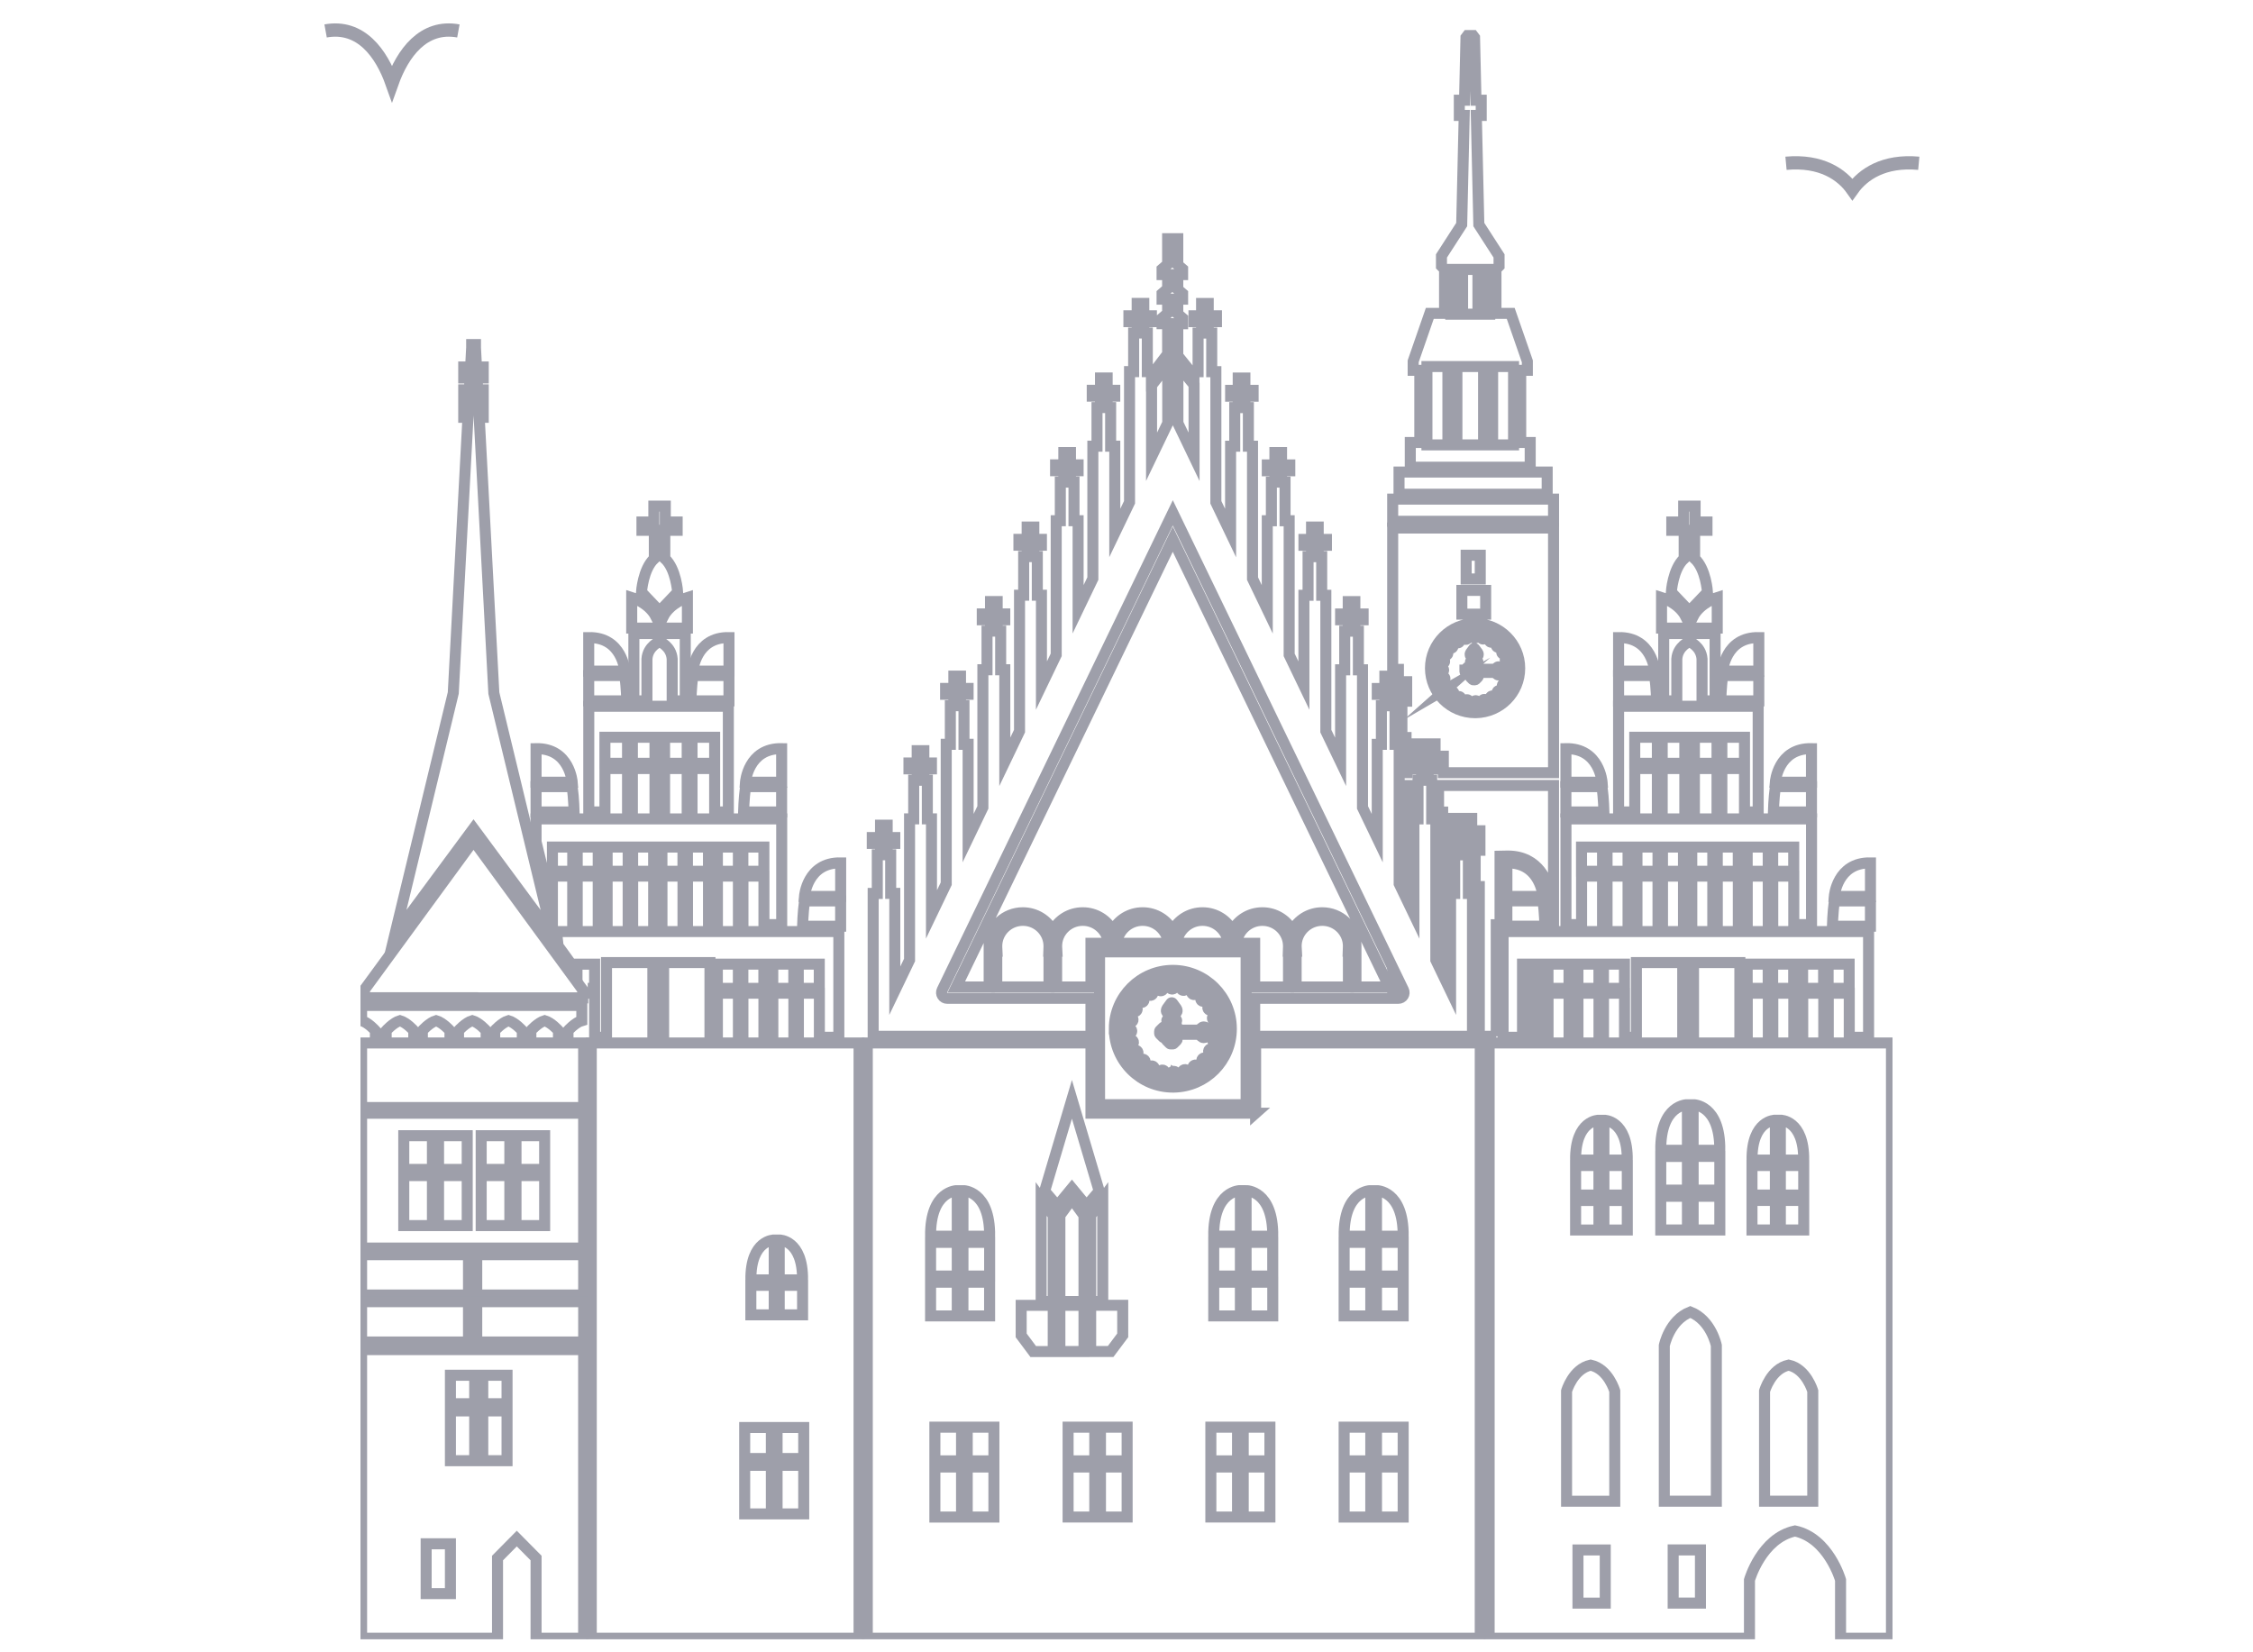 <svg width="75" height="55" viewBox="0 0 75 55" fill="none" xmlns="http://www.w3.org/2000/svg">
<mask id="mask0_720_6082" style="mask-type:alpha" maskUnits="userSpaceOnUse" x="0" y="0" width="75" height="55">
<rect width="75" height="55" fill="#D9D9D9"/>
</mask>
<g mask="url(#mask0_720_6082)">
<g clip-path="url(#clip0_720_6082)">
<path d="M41.767 32.853H42.893V31.663H42.888L42.893 31.512C42.893 31.505 42.893 31.498 42.893 31.492C42.893 31.02 42.503 30.636 42.023 30.636C41.576 30.636 41.206 30.971 41.159 31.4H41.767V32.853V32.853Z" stroke="#9E9FAA" stroke-width="0.367" stroke-miterlimit="10"/>
<path d="M36.317 31.399H36.908C36.861 30.97 36.491 30.635 36.044 30.635C35.564 30.635 35.174 31.02 35.174 31.492C35.174 31.498 35.174 31.505 35.174 31.512L35.182 31.663H35.174V32.853H36.317V31.399Z" stroke="#9E9FAA" stroke-width="0.367" stroke-miterlimit="10"/>
<path d="M34.92 31.492C34.92 31.02 34.531 30.635 34.051 30.635C33.571 30.635 33.181 31.02 33.181 31.492C33.181 31.498 33.181 31.505 33.181 31.511L33.188 31.663H33.181V32.852H34.92V31.663H34.915L34.92 31.511C34.92 31.504 34.92 31.498 34.92 31.492Z" stroke="#9E9FAA" stroke-width="0.367" stroke-miterlimit="10"/>
<path d="M36.044 30.383C36.477 30.383 36.853 30.626 37.04 30.982C37.227 30.626 37.603 30.383 38.037 30.383C38.47 30.383 38.846 30.626 39.033 30.982C39.221 30.626 39.597 30.383 40.03 30.383C40.463 30.383 40.839 30.626 41.026 30.982C41.214 30.626 41.59 30.383 42.023 30.383C42.456 30.383 42.832 30.626 43.019 30.982C43.207 30.626 43.583 30.383 44.016 30.383C44.608 30.383 45.093 30.836 45.136 31.41V31.423C45.137 31.446 45.138 31.468 45.138 31.492C45.138 31.498 45.138 31.504 45.138 31.511V31.537V32.853H46.246L39.04 17.946L31.834 32.853H32.928V31.411C32.971 30.837 33.457 30.383 34.049 30.383C34.482 30.383 34.858 30.627 35.046 30.983C35.233 30.627 35.609 30.383 36.042 30.383L36.044 30.383Z" stroke="#9E9FAA" stroke-width="0.367" stroke-miterlimit="10"/>
<path d="M44.887 31.492C44.887 31.02 44.497 30.635 44.017 30.635C43.537 30.635 43.147 31.02 43.147 31.492C43.147 31.498 43.147 31.505 43.148 31.512L43.156 31.663H43.147V32.853H44.887V31.663H44.881L44.886 31.512C44.886 31.506 44.886 31.499 44.886 31.492H44.887Z" stroke="#9E9FAA" stroke-width="0.367" stroke-miterlimit="10"/>
<path d="M38.037 30.635C37.589 30.635 37.219 30.97 37.172 31.399H38.901C38.853 30.97 38.484 30.635 38.036 30.635H38.037Z" stroke="#9E9FAA" stroke-width="0.367" stroke-miterlimit="10"/>
<path d="M40.03 30.635C39.583 30.635 39.213 30.97 39.166 31.399H40.895C40.847 30.97 40.477 30.635 40.03 30.635H40.03Z" stroke="#9E9FAA" stroke-width="0.367" stroke-miterlimit="10"/>
<path d="M39.157 35.747V35.976C39.248 35.97 39.337 35.957 39.424 35.938L39.363 35.713C39.351 35.667 39.378 35.619 39.424 35.607C39.47 35.594 39.517 35.621 39.53 35.667L39.59 35.891C39.676 35.862 39.76 35.827 39.84 35.786L39.721 35.581C39.697 35.54 39.711 35.486 39.752 35.463C39.793 35.439 39.847 35.454 39.87 35.495L39.989 35.699C40.065 35.649 40.137 35.594 40.205 35.534L40.032 35.362C39.998 35.328 39.998 35.273 40.032 35.24C40.066 35.206 40.12 35.206 40.154 35.24L40.328 35.413C40.389 35.346 40.445 35.273 40.496 35.197L40.276 35.07C40.235 35.046 40.22 34.993 40.244 34.952C40.268 34.911 40.321 34.897 40.362 34.921L40.584 35.049C40.627 34.968 40.663 34.882 40.693 34.794L40.436 34.725C40.39 34.713 40.363 34.666 40.375 34.62C40.388 34.574 40.434 34.547 40.48 34.559L40.739 34.628C40.76 34.538 40.774 34.446 40.78 34.351H40.501C40.453 34.351 40.415 34.312 40.415 34.265C40.415 34.217 40.453 34.179 40.501 34.179H40.783C40.779 34.082 40.768 33.988 40.75 33.897L40.467 33.973C40.421 33.985 40.374 33.958 40.362 33.912C40.349 33.866 40.377 33.819 40.423 33.806L40.707 33.731C40.679 33.639 40.642 33.55 40.6 33.465L40.336 33.617C40.295 33.641 40.242 33.626 40.218 33.585C40.194 33.545 40.209 33.491 40.25 33.468L40.515 33.315C40.463 33.234 40.404 33.156 40.34 33.084L40.117 33.307C40.083 33.34 40.028 33.34 39.995 33.307C39.961 33.273 39.961 33.218 39.995 33.185L40.218 32.962C40.147 32.896 40.069 32.836 39.986 32.783L39.824 33.064C39.8 33.105 39.747 33.119 39.706 33.095C39.665 33.071 39.651 33.018 39.675 32.977L39.837 32.697C39.75 32.653 39.66 32.615 39.565 32.585L39.48 32.904C39.467 32.95 39.419 32.977 39.374 32.964C39.328 32.952 39.301 32.905 39.313 32.859L39.399 32.541C39.304 32.521 39.206 32.51 39.105 32.506V32.838C39.105 32.886 39.066 32.924 39.019 32.924C38.971 32.924 38.932 32.886 38.932 32.838V32.508C38.832 32.515 38.735 32.529 38.64 32.552L38.725 32.872C38.738 32.918 38.711 32.966 38.664 32.978C38.618 32.991 38.571 32.963 38.558 32.918L38.474 32.601C38.38 32.634 38.29 32.673 38.204 32.721L38.368 33.004C38.392 33.045 38.378 33.098 38.337 33.121C38.295 33.145 38.242 33.131 38.219 33.09L38.058 32.812C37.977 32.867 37.901 32.929 37.831 32.998L38.057 33.224C38.091 33.257 38.091 33.312 38.057 33.345C38.023 33.379 37.969 33.379 37.935 33.345L37.713 33.124C37.651 33.198 37.594 33.278 37.545 33.361L37.813 33.515C37.855 33.539 37.869 33.592 37.845 33.633C37.821 33.674 37.768 33.688 37.727 33.664L37.465 33.513C37.424 33.599 37.391 33.69 37.365 33.783L37.653 33.861C37.699 33.873 37.727 33.92 37.715 33.966C37.702 34.012 37.655 34.039 37.609 34.027L37.328 33.952C37.312 34.044 37.304 34.139 37.303 34.235H37.588C37.636 34.235 37.675 34.274 37.675 34.321C37.675 34.368 37.636 34.407 37.588 34.407H37.31C37.319 34.501 37.335 34.594 37.359 34.684L37.623 34.614C37.669 34.601 37.716 34.628 37.729 34.674C37.741 34.72 37.713 34.768 37.668 34.78L37.412 34.849C37.444 34.936 37.484 35.019 37.53 35.1L37.754 34.971C37.795 34.946 37.849 34.961 37.872 35.002C37.896 35.043 37.882 35.096 37.841 35.119L37.623 35.245C37.675 35.32 37.734 35.39 37.798 35.456L37.974 35.281C38.007 35.247 38.062 35.247 38.096 35.281C38.13 35.314 38.13 35.369 38.096 35.403L37.925 35.573C37.994 35.632 38.068 35.685 38.146 35.732L38.266 35.524C38.29 35.483 38.343 35.468 38.383 35.492C38.425 35.516 38.439 35.569 38.415 35.61L38.297 35.813C38.378 35.852 38.462 35.884 38.55 35.91L38.611 35.683C38.623 35.637 38.671 35.61 38.717 35.622C38.763 35.635 38.79 35.682 38.778 35.728L38.718 35.951C38.805 35.967 38.895 35.977 38.986 35.98V35.748C38.986 35.7 39.025 35.662 39.073 35.662C39.12 35.662 39.159 35.7 39.159 35.748L39.157 35.747ZM39.038 34.749H38.967C38.958 34.749 38.95 34.746 38.944 34.74L38.835 34.631C38.823 34.62 38.822 34.601 38.832 34.589L38.903 34.498C38.888 34.485 38.875 34.471 38.866 34.455L38.764 34.533C38.758 34.538 38.751 34.54 38.744 34.54C38.736 34.54 38.727 34.537 38.721 34.531L38.612 34.422C38.607 34.416 38.603 34.408 38.603 34.399V34.328C38.603 34.315 38.611 34.3 38.623 34.294L38.722 34.196C38.728 34.189 38.737 34.186 38.745 34.186C38.752 34.186 38.759 34.188 38.765 34.193L38.876 34.279C38.891 34.258 38.912 34.241 38.934 34.23V34.171H38.872C38.859 34.171 38.847 34.163 38.843 34.152C38.838 34.14 38.841 34.126 38.849 34.117L38.935 34.028V34.001H38.873C38.86 34.001 38.848 33.993 38.844 33.981C38.839 33.969 38.842 33.955 38.85 33.946L38.936 33.858V33.777C38.905 33.762 38.851 33.729 38.833 33.676C38.825 33.652 38.822 33.614 38.85 33.569L38.98 33.391C38.986 33.383 38.995 33.378 39.006 33.378C39.017 33.378 39.026 33.383 39.032 33.391L39.16 33.567C39.191 33.614 39.187 33.652 39.179 33.676C39.161 33.729 39.107 33.763 39.076 33.777V33.858L39.161 33.946C39.17 33.955 39.173 33.969 39.168 33.981C39.163 33.993 39.151 34.001 39.139 34.001H39.076V34.028L39.161 34.117C39.17 34.126 39.173 34.139 39.168 34.152C39.163 34.163 39.151 34.171 39.139 34.171H39.076V34.23C39.104 34.243 39.127 34.264 39.143 34.29H39.937C39.955 34.254 40 34.183 40.074 34.183C40.098 34.183 40.122 34.191 40.146 34.206L40.324 34.335C40.332 34.341 40.337 34.351 40.337 34.361C40.337 34.371 40.332 34.381 40.324 34.387L40.148 34.515C40.123 34.531 40.099 34.539 40.074 34.539C40 34.539 39.956 34.468 39.938 34.431H39.846C39.841 34.431 39.836 34.43 39.831 34.428H39.158C39.147 34.456 39.13 34.481 39.106 34.499L39.177 34.589C39.187 34.602 39.185 34.62 39.174 34.631L39.065 34.74C39.059 34.746 39.051 34.749 39.042 34.749H39.038Z" stroke="#9E9FAA" stroke-width="0.367" stroke-miterlimit="10"/>
<path d="M41.482 36.772V31.684H36.603V36.772H41.482ZM37.095 34.244C37.095 33.172 37.969 32.301 39.043 32.301C40.117 32.301 40.99 33.172 40.99 34.244C40.99 35.315 40.134 36.168 39.076 36.186C39.074 36.186 39.073 36.186 39.071 36.186C39.07 36.186 39.069 36.186 39.068 36.186C39.06 36.186 39.051 36.186 39.043 36.186C37.969 36.186 37.096 35.315 37.096 34.244H37.095Z" stroke="#9E9FAA" stroke-width="0.367" stroke-miterlimit="10"/>
<path d="M41.799 37.055H36.317V34.717H28.871V54.531H49.276V34.717H41.798V37.056L41.799 37.055ZM37.374 43.45V44.45L36.972 44.987H36.307V43.449H37.374V43.45ZM36.709 43.323H36.308V40.458L36.709 39.91V43.323ZM32.056 39.632C32.056 39.632 32.959 39.615 32.944 41.149H32.056V39.632ZM32.056 41.354H32.944V42.475H32.056V41.354ZM31.866 39.632V41.149H30.978C30.962 39.616 31.866 39.632 31.866 39.632ZM30.978 41.354H31.866V42.475H30.978V41.354ZM30.978 42.681H31.866V43.803H30.978V42.681ZM32.009 50.498H31.121V48.833H32.009V50.498ZM32.009 48.628H31.121V47.506H32.009V48.628ZM32.055 42.681H32.943V43.803H32.055V42.681ZM33.086 50.498H32.198V48.833H33.086V50.498ZM33.086 48.628H32.198V47.506H33.086V48.628ZM35.06 44.989H34.395L33.994 44.452V43.451H35.061V44.989L35.06 44.989ZM35.06 43.324H34.659V39.911L35.06 40.459V43.324ZM34.775 39.648L35.683 36.593L36.591 39.648L36.169 40.142L35.683 39.553L35.197 40.142L34.775 39.648ZM36.085 40.458V43.323H35.282V40.458L35.684 39.91L36.085 40.458H36.085ZM35.282 43.45H36.085V44.988H35.282V43.45ZM36.444 50.497H35.556V48.832H36.444V50.497ZM36.444 48.627H35.556V47.506H36.444V48.627ZM37.521 50.497H36.633V48.832H37.521V50.497ZM37.521 48.627H36.633V47.506H37.521V48.627ZM41.196 50.497H40.308V48.832H41.196V50.497ZM41.196 48.627H40.308V47.506H41.196V48.627ZM41.291 43.803H40.404V42.681H41.291V43.803ZM41.291 42.475H40.404V41.354H41.291V42.475ZM41.291 41.148H40.404C40.388 39.615 41.291 39.631 41.291 39.631V41.148ZM42.274 50.497H41.386V48.832H42.274V50.497ZM42.274 48.627H41.386V47.506H42.274V48.627ZM42.369 43.803H41.481V42.681H42.369V43.803ZM45.822 39.632C45.822 39.632 46.725 39.615 46.71 41.149H45.822V39.632ZM45.822 41.354H46.71V42.475H45.822V41.354ZM45.822 42.681H46.71V43.803H45.822V42.681ZM45.822 47.506H46.71V48.627H45.822V47.506ZM45.822 48.833H46.71V50.498H45.822V48.833ZM45.632 39.632V41.149H44.745C44.728 39.616 45.632 39.632 45.632 39.632ZM44.745 41.354H45.632V42.475H44.745V41.354ZM44.745 42.681H45.632V43.803H44.745V42.681ZM44.745 47.506H45.632V48.627H44.745V47.506ZM44.745 48.833H45.632V50.498H44.745V48.833ZM42.368 42.476H41.481V41.355H42.368V42.476ZM42.368 41.149H41.481V39.632C41.481 39.632 42.383 39.615 42.368 41.149Z" stroke="#9E9FAA" stroke-width="0.367" stroke-miterlimit="10"/>
<path d="M20.137 25.582H20.89V27.027H21.051V25.582H21.804V27.027H22.123V25.582H22.876V27.027H23.037V25.582H23.79V27.027H24.246V23.509H19.6V27.027H20.138V25.582H20.137ZM23.037 24.541H23.79V25.408H23.037V24.541ZM22.123 24.541H22.876V25.408H22.123V24.541ZM21.051 24.541H21.804V25.408H21.051V24.541ZM20.137 24.541H20.89V25.408H20.137V24.541Z" stroke="#9E9FAA" stroke-width="0.367" stroke-miterlimit="10"/>
<path d="M17.845 24.92V26.037H19.049C19.049 26.037 18.965 24.899 17.845 24.92Z" stroke="#9E9FAA" stroke-width="0.367" stroke-miterlimit="10"/>
<path d="M19.049 26.185H17.845V27.028H19.112C19.112 27.028 19.1 26.585 19.049 26.185H19.049Z" stroke="#9E9FAA" stroke-width="0.367" stroke-miterlimit="10"/>
<path d="M19.598 21.223V22.34H20.802C20.802 22.34 20.718 21.202 19.598 21.223Z" stroke="#9E9FAA" stroke-width="0.367" stroke-miterlimit="10"/>
<path d="M20.802 22.487H19.598V23.33H20.866C20.866 23.33 20.853 22.888 20.802 22.487H20.802Z" stroke="#9E9FAA" stroke-width="0.367" stroke-miterlimit="10"/>
<path d="M27.985 28.723C26.865 28.702 26.78 29.84 26.78 29.84H27.985V28.723Z" stroke="#9E9FAA" stroke-width="0.367" stroke-miterlimit="10"/>
<path d="M27.984 29.988H26.78C26.729 30.388 26.716 30.831 26.716 30.831H27.984V29.988H27.984Z" stroke="#9E9FAA" stroke-width="0.367" stroke-miterlimit="10"/>
<path d="M26.02 24.92C24.901 24.899 24.816 26.037 24.816 26.037H26.02V24.92Z" stroke="#9E9FAA" stroke-width="0.367" stroke-miterlimit="10"/>
<path d="M26.02 26.185H24.816C24.765 26.585 24.752 27.028 24.752 27.028H26.019V26.185H26.02Z" stroke="#9E9FAA" stroke-width="0.367" stroke-miterlimit="10"/>
<path d="M24.267 21.223C23.148 21.202 23.063 22.34 23.063 22.34H24.267V21.223Z" stroke="#9E9FAA" stroke-width="0.367" stroke-miterlimit="10"/>
<path d="M24.267 22.487H23.063C23.011 22.888 22.999 23.33 22.999 23.33H24.266V22.487H24.267Z" stroke="#9E9FAA" stroke-width="0.367" stroke-miterlimit="10"/>
<path d="M22.812 23.33V21.089H21.101V23.33H21.536V21.934C21.568 21.507 21.956 21.358 21.956 21.358C21.956 21.358 22.344 21.508 22.376 21.934V23.33H22.812Z" stroke="#9E9FAA" stroke-width="0.367" stroke-miterlimit="10"/>
<path d="M22.883 20.907V19.888C22.883 19.888 22.313 20.061 22.076 20.528V20.22L22.558 19.714C22.558 19.714 22.511 18.94 22.131 18.593V17.652H22.542V17.376H22.147V16.847H21.766V17.376H21.37V17.652H21.782V18.593C21.402 18.94 21.354 19.714 21.354 19.714L21.837 20.22V20.528C21.599 20.061 21.029 19.888 21.029 19.888V20.907H22.883H22.883Z" stroke="#9E9FAA" stroke-width="0.367" stroke-miterlimit="10"/>
<path d="M49.572 34.717V54.532H58.238V52.592C58.238 52.592 58.636 51.2 59.754 50.961C60.871 51.2 61.27 52.592 61.27 52.592V54.532H62.965V34.717H49.573H49.572ZM56.362 36.772C56.362 36.772 57.265 36.755 57.25 38.289H56.362V36.772ZM56.172 36.772V38.289H55.285C55.269 36.756 56.172 36.772 56.172 36.772ZM55.285 38.494H56.172V39.615H55.285V38.494ZM53.393 37.288C53.393 37.288 54.184 37.274 54.17 38.616H53.393V37.288ZM53.227 37.288V38.616H52.45C52.436 37.274 53.227 37.288 53.227 37.288ZM52.45 38.797H53.227V39.78H52.45V38.797ZM52.45 39.96H53.227V40.943H52.45V39.96ZM53.437 53.363H52.529V51.593H53.437V53.363ZM53.754 49.971H52.149V46.305C52.149 46.305 52.36 45.568 52.951 45.441C53.543 45.567 53.754 46.305 53.754 46.305V49.971ZM54.171 40.943H53.393V39.96H54.171V40.943ZM54.171 39.78H53.393V38.797H54.171V39.78ZM55.285 39.821H56.173V40.942H55.285V39.821ZM56.606 53.362H55.698V51.592H56.606V53.362ZM57.134 49.97H55.403V44.787C55.403 44.787 55.572 43.944 56.269 43.671C56.966 43.944 57.135 44.787 57.135 44.787V49.97H57.134ZM57.251 40.942H56.363V39.821H57.251V40.942ZM57.251 39.615H56.363V38.493H57.251V39.615ZM59.266 37.287C59.266 37.287 60.057 37.273 60.043 38.616H59.266V37.287ZM59.266 38.796H60.044V39.779H59.266V38.796ZM59.266 39.959H60.044V40.942H59.266V39.959ZM59.1 37.287V38.616H58.323C58.309 37.273 59.1 37.287 59.1 37.287ZM58.322 38.796H59.1V39.779H58.322V38.796ZM58.322 39.959H59.1V40.942H58.322V39.959ZM60.345 49.97H58.74V46.304C58.74 46.304 58.951 45.567 59.542 45.44C60.133 45.567 60.345 46.304 60.345 46.304V49.97Z" stroke="#9E9FAA" stroke-width="0.367" stroke-miterlimit="10"/>
<path d="M19.683 54.532H28.597V34.717H19.683V54.532ZM25.939 41.275C25.939 41.275 26.73 41.261 26.716 42.604H25.939V41.275ZM25.939 42.784H26.717V43.767H25.939V42.784ZM25.868 47.517H26.755V48.55H25.868V47.517ZM25.868 48.776H26.755V50.393H25.868V48.776ZM25.773 41.275V42.604H24.996C24.982 41.261 25.773 41.275 25.773 41.275ZM24.995 42.784H25.773V43.767H24.995V42.784ZM24.79 47.517H25.678V48.55H24.79V47.517ZM24.79 48.776H25.678V50.393H24.79V48.776Z" stroke="#9E9FAA" stroke-width="0.367" stroke-miterlimit="10"/>
<path d="M19.429 34.717H12.037V36.866H19.429V34.717Z" stroke="#9E9FAA" stroke-width="0.367" stroke-miterlimit="10"/>
<path d="M12.037 41.544H19.429V37.056H12.037V41.544ZM17.177 37.804H18.131V38.926H17.177V37.804ZM17.177 39.132H18.131V40.796H17.177V39.132ZM16.018 37.804H16.972V38.926H16.018V37.804ZM16.018 39.132H16.972V40.796H16.018V39.132ZM14.599 37.804H15.553V38.926H14.599V37.804ZM14.599 39.132H15.553V40.796H14.599V39.132ZM13.441 37.804H14.395V38.926H13.441V37.804ZM13.441 39.132H14.395V40.796H13.441V39.132Z" stroke="#9E9FAA" stroke-width="0.367" stroke-miterlimit="10"/>
<path d="M15.596 41.765H12.037V43.107H15.596V41.765Z" stroke="#9E9FAA" stroke-width="0.367" stroke-miterlimit="10"/>
<path d="M15.596 43.329H12.037V44.671H15.596V43.329Z" stroke="#9E9FAA" stroke-width="0.367" stroke-miterlimit="10"/>
<path d="M19.43 41.765H15.87V43.107H19.43V41.765Z" stroke="#9E9FAA" stroke-width="0.367" stroke-miterlimit="10"/>
<path d="M19.43 43.329H15.87V44.671H19.43V43.329Z" stroke="#9E9FAA" stroke-width="0.367" stroke-miterlimit="10"/>
<path d="M12.037 54.532H16.562V51.862L17.203 51.214L17.845 51.862V54.532H19.429V44.925H12.037V54.532ZM16.071 45.778H16.879V46.726H16.071V45.778ZM16.071 46.964H16.879V48.622H16.071V46.964ZM14.994 45.778H15.802V46.726H14.994V45.778ZM14.994 46.964H15.802V48.622H14.994V46.964ZM14.186 51.388H14.994V53.047H14.186V51.388Z" stroke="#9E9FAA" stroke-width="0.367" stroke-miterlimit="10"/>
<path d="M12.496 34.306V34.528H12.855V34.306C12.855 34.306 13.093 34.038 13.315 33.974C13.537 34.038 13.774 34.306 13.774 34.306V34.528H14.06V34.306C14.06 34.306 14.297 34.038 14.519 33.974C14.741 34.038 14.979 34.306 14.979 34.306V34.528H15.264V34.306C15.264 34.306 15.502 34.038 15.723 33.974C15.945 34.038 16.183 34.306 16.183 34.306V34.528H16.468V34.306C16.468 34.306 16.706 34.038 16.928 33.974C17.149 34.038 17.387 34.306 17.387 34.306V34.528H17.672V34.306C17.672 34.306 17.91 34.038 18.132 33.974C18.354 34.038 18.591 34.306 18.591 34.306V34.528H18.908V34.306C18.908 34.306 19.146 34.038 19.368 33.974V33.469H12.037V33.974C12.258 34.038 12.496 34.306 12.496 34.306Z" stroke="#9E9FAA" stroke-width="0.367" stroke-miterlimit="10"/>
<path d="M15.733 33.216H19.398V32.948L15.797 28.025L15.763 27.979L15.733 28.02L12.132 32.943V33.211H15.733V33.216Z" stroke="#9E9FAA" stroke-width="0.367" stroke-miterlimit="10"/>
<path d="M18.39 31.131L16.44 23.072L15.952 13.891H16.087V13.528H15.932L15.922 13.338H16.087V12.975H15.903L15.881 12.58H16.087V12.216H15.862L15.828 11.573V11.469H15.707V11.474H15.701V11.568L15.667 12.216H15.437V12.58H15.647L15.626 12.975H15.437V13.338H15.607L15.597 13.528H15.437V13.891H15.578L15.089 23.067L13.14 31.125L15.763 27.579L18.39 31.131Z" stroke="#9E9FAA" stroke-width="0.367" stroke-miterlimit="10"/>
<path d="M18.39 29.163H19.065V30.777H19.215V29.163H19.914V30.777H20.211V29.163H20.911V30.777H21.061V29.163H21.76V30.777H22.036V29.163H22.736V30.777H22.886V29.163H23.585V30.777H23.882V29.163H24.581V30.777H24.732V29.163H25.431V30.777H26.022V27.259H17.845V28.019L18.389 30.246V29.164L18.39 29.163ZM24.729 28.196H25.429V29.002H24.729V28.196ZM23.881 28.196H24.58V29.002H23.881V28.196ZM22.884 28.196H23.584V29.002H22.884V28.196ZM22.035 28.196H22.735V29.002H22.035V28.196ZM21.06 28.196H21.759V29.002H21.06V28.196ZM20.211 28.196H20.911V29.002H20.211V28.196ZM19.215 28.196H19.914V29.002H19.215V28.196ZM18.39 28.196H19.066V29.002H18.39V28.196Z" stroke="#9E9FAA" stroke-width="0.367" stroke-miterlimit="10"/>
<path d="M19.564 32.899V33.061H19.794V34.528H20.19V32.041H21.733V34.528H22.092V32.041H23.634V34.528H23.881V33.061H24.581V34.528H24.731V33.061H25.43V34.528H25.727V33.061H26.427V34.528H26.577V33.061H27.276V34.528H27.924V31.009H18.526L18.578 31.487L19.207 32.357V32.094H19.794V32.9H19.564V32.899ZM26.574 32.093H27.273V32.899H26.574V32.093ZM25.725 32.093H26.425V32.899H25.725V32.093ZM24.729 32.093H25.428V32.899H24.729V32.093ZM23.88 32.093H24.579V32.899H23.88V32.093Z" stroke="#9E9FAA" stroke-width="0.367" stroke-miterlimit="10"/>
<path d="M50.939 15.551V14.729H50.623V12.327H50.844V12.027L50.29 10.431H49.799V8.962L49.902 8.859V8.519L49.229 7.476L49.145 3.842H49.308V3.336H49.134L49.086 1.25L48.944 1.061L48.801 1.25L48.753 3.336H48.579V3.842H48.742L48.658 7.476L47.985 8.519V8.859L48.088 8.962V10.431H47.597L47.043 12.027V12.327H47.264V14.729H46.947V15.551H50.939ZM49.688 12.201H50.385V14.809H49.688V12.201ZM49.317 8.968H49.592V10.458H49.317V8.968ZM48.688 8.968H49.199V10.458H48.688V8.968ZM48.199 14.809H47.501V12.201H48.199V14.809ZM48.294 8.968H48.569V10.458H48.294V8.968ZM48.499 12.201H49.387V14.809H48.499V12.201Z" stroke="#9E9FAA" stroke-width="0.367" stroke-miterlimit="10"/>
<path d="M51.504 16.451V15.713H49.039H46.572V16.451H49.039H51.504Z" stroke="#9E9FAA" stroke-width="0.367" stroke-miterlimit="10"/>
<path d="M51.716 17.352V16.614H49.039H46.361V17.352H49.039H51.716Z" stroke="#9E9FAA" stroke-width="0.367" stroke-miterlimit="10"/>
<path d="M29.32 28.454H29.204V29.74H29.067V34.495H36.317V33.231H31.533C31.468 33.231 31.406 33.198 31.372 33.142C31.337 33.087 31.333 33.018 31.362 32.959L39.042 17.071L46.722 32.959C46.751 33.018 46.746 33.087 46.712 33.142C46.677 33.198 46.616 33.231 46.551 33.231H41.767V34.495H49.017V29.74H48.88V28.454H48.764V28.075H49.038V27.88H48.764V27.469H48.542V27.88H48.289V28.075H48.542V28.454H48.425V29.74H48.288V32.979L47.797 31.957V27.258H47.659V25.973H47.543V25.594H47.817V25.399H47.543V24.988H47.321V25.399H47.068V25.594H47.321V25.973H47.205V27.258H47.068V30.439L46.577 29.417V24.777H46.439V23.492H46.323V23.113H46.597V22.918H46.323V22.507H46.101V22.918H45.848V23.113H46.101V23.492H45.985V24.777H45.847V27.9L45.356 26.878V22.296H45.219V21.011H45.102V20.631H45.377V20.437H45.102V20.026H44.881V20.437H44.627V20.631H44.881V21.011H44.764V22.296H44.627V25.36L44.136 24.338V19.815H43.998V18.53H43.882V18.15H44.156V17.955H43.882V17.544H43.66V17.955H43.407V18.15H43.66V18.53H43.544V19.815H43.406V22.821L42.915 21.799V17.334H42.778V16.049H42.661V15.67H42.936V15.475H42.661V15.064H42.44V15.475H42.187V15.67H42.44V16.049H42.323V17.334H42.186V20.283L41.695 19.26V14.853H41.557V13.568H41.441V13.188H41.715V12.994H41.441V12.583H41.219V12.994H40.966V13.188H41.219V13.568H41.103V14.853H40.965V17.743L40.475 16.721V12.372H40.337V11.087H40.221V10.707H40.495V10.512H40.221V10.102H39.999V10.512H39.746V10.707H39.999V11.087H39.883V12.372H39.745V12.511L39.207 11.841V10.776H39.368V10.591L39.207 10.452V9.959H39.368V9.774L39.207 9.635V9.141H39.368V8.957L39.207 8.817V7.945H38.869V8.797L38.684 8.957V9.141H38.869V9.613L38.684 9.773V9.958H38.869V10.43L38.684 10.59V10.774H38.869V11.784L38.33 12.491V12.37H38.193V11.085H38.076V10.706H38.329V10.511H38.076V10.1H37.855V10.511H37.58V10.706H37.855V11.085H37.738V12.37H37.601V16.719L37.11 17.741V14.852H36.972V13.567H36.856V13.187H37.109V12.992H36.856V12.581H36.634V12.992H36.36V13.187H36.634V13.567H36.518V14.852H36.38V19.259L35.889 20.281V17.333H35.752V16.048H35.635V15.668H35.889V15.473H35.635V15.063H35.414V15.473H35.139V15.668H35.414V16.048H35.297V17.333H35.16V21.798L34.669 22.82V19.813H34.531V18.528H34.415V18.149H34.668V17.954H34.415V17.543H34.193V17.954H33.919V18.149H34.193V18.528H34.077V19.813H33.939V24.336L33.449 25.359V22.294H33.311V21.009H33.195V20.63H33.448V20.435H33.195V20.024H32.973V20.435H32.699V20.63H32.973V21.009H32.857V22.294H32.719V26.876L32.228 27.898V24.776H32.09V23.491H31.974V23.111H32.227V22.916H31.974V22.505H31.753V22.916H31.478V23.111H31.753V23.491H31.636V24.776H31.499V29.416L31.008 30.438V27.257H30.87V25.972H30.754V25.592H31.007V25.398H30.754V24.987H30.532V25.398H30.258V25.592H30.532V25.972H30.416V27.257H30.278V31.955L29.787 32.978V29.738H29.65V28.453H29.533V28.074H29.787V27.879H29.533V27.468H29.312V27.879H29.037V28.074H29.312V28.453L29.32 28.454ZM39.211 12.154L39.749 12.811V15.206L39.211 14.085V12.155V12.154ZM38.334 12.829L38.873 12.133V14.084L38.334 15.205V12.829V12.829Z" stroke="#9E9FAA" stroke-width="0.367" stroke-miterlimit="10"/>
<path d="M54.419 25.582H55.172V27.027H55.333V25.582H56.086V27.027H56.405V25.582H57.158V27.027H57.319V25.582H58.072V27.027H58.528V23.509H53.881V27.027H54.42V25.582H54.419ZM57.319 24.541H58.072V25.408H57.319V24.541ZM56.405 24.541H57.158V25.408H56.405V24.541ZM55.333 24.541H56.086V25.408H55.333V24.541ZM54.419 24.541H55.172V25.408H54.419V24.541Z" stroke="#9E9FAA" stroke-width="0.367" stroke-miterlimit="10"/>
<path d="M52.647 29.163H53.347V30.777H53.497V29.163H54.196V30.777H54.493V29.163H55.193V30.777H55.343V29.163H56.042V30.777H56.318V29.163H57.017V30.777H57.167V29.163H57.867V30.777H58.164V29.163H58.863V30.777H59.013V29.163H59.713V30.777H60.304V27.259H52.129V30.777H52.649V29.163H52.647ZM59.011 28.196H59.711V29.002H59.011V28.196ZM58.162 28.196H58.862V29.002H58.162V28.196ZM57.166 28.196H57.865V29.002H57.166V28.196ZM56.317 28.196H57.017V29.002H56.317V28.196ZM55.342 28.196H56.041V29.002H55.342V28.196ZM54.493 28.196H55.193V29.002H54.493V28.196ZM53.497 28.196H54.196V29.002H53.497V28.196ZM52.647 28.196H53.347V29.002H52.647V28.196Z" stroke="#9E9FAA" stroke-width="0.367" stroke-miterlimit="10"/>
<path d="M62.203 34.528V31.009H50.036V34.528H50.683V33.061H51.383V34.528H51.533V33.061H52.232V34.528H52.529V33.061H53.229V34.528H53.379V33.061H54.078V34.528H54.474V32.041H56.016V34.528H56.376V32.041H57.918V34.528H58.165V33.061H58.865V34.528H59.015V33.061H59.714V34.528H60.011V33.061H60.711V34.528H60.861V33.061H61.56V34.528H62.208H62.203ZM51.382 32.899H50.683V32.093H51.382V32.899ZM52.231 32.899H51.531V32.093H52.231V32.899ZM53.227 32.899H52.528V32.093H53.227V32.899ZM54.076 32.899H53.377V32.093H54.076V32.899ZM58.861 32.899H58.162V32.093H58.861V32.899ZM59.71 32.899H59.01V32.093H59.71V32.899ZM60.706 32.899H60.007V32.093H60.706V32.899ZM60.856 32.899V32.093H61.556V32.899H60.856Z" stroke="#9E9FAA" stroke-width="0.367" stroke-miterlimit="10"/>
<path d="M50.163 28.723V29.84H51.367C51.367 29.84 51.283 28.702 50.163 28.723Z" stroke="#9E9FAA" stroke-width="0.367" stroke-miterlimit="10"/>
<path d="M50.163 30.83H51.43C51.43 30.83 51.418 30.388 51.367 29.987H50.162V30.83H50.163Z" stroke="#9E9FAA" stroke-width="0.367" stroke-miterlimit="10"/>
<path d="M52.128 24.92V26.037H53.332C53.332 26.037 53.247 24.899 52.128 24.92Z" stroke="#9E9FAA" stroke-width="0.367" stroke-miterlimit="10"/>
<path d="M53.331 26.185H52.127V27.028H53.394C53.394 27.028 53.382 26.585 53.331 26.185H53.331Z" stroke="#9E9FAA" stroke-width="0.367" stroke-miterlimit="10"/>
<path d="M53.881 21.223V22.34H55.085C55.085 22.34 55 21.202 53.881 21.223Z" stroke="#9E9FAA" stroke-width="0.367" stroke-miterlimit="10"/>
<path d="M55.085 22.487H53.881V23.33H55.148C55.148 23.33 55.135 22.888 55.084 22.487H55.085Z" stroke="#9E9FAA" stroke-width="0.367" stroke-miterlimit="10"/>
<path d="M62.266 28.723C61.147 28.702 61.062 29.84 61.062 29.84H62.266V28.723Z" stroke="#9E9FAA" stroke-width="0.367" stroke-miterlimit="10"/>
<path d="M62.266 29.988H61.062C61.011 30.388 60.998 30.831 60.998 30.831H62.265V29.988H62.266Z" stroke="#9E9FAA" stroke-width="0.367" stroke-miterlimit="10"/>
<path d="M60.302 24.92C59.183 24.899 59.098 26.037 59.098 26.037H60.302V24.92Z" stroke="#9E9FAA" stroke-width="0.367" stroke-miterlimit="10"/>
<path d="M60.302 26.185H59.098C59.047 26.585 59.034 27.028 59.034 27.028H60.302V26.185H60.302Z" stroke="#9E9FAA" stroke-width="0.367" stroke-miterlimit="10"/>
<path d="M58.549 21.223C57.429 21.202 57.344 22.34 57.344 22.34H58.549V21.223Z" stroke="#9E9FAA" stroke-width="0.367" stroke-miterlimit="10"/>
<path d="M58.549 22.487H57.344C57.293 22.888 57.281 23.33 57.281 23.33H58.548V22.487H58.549Z" stroke="#9E9FAA" stroke-width="0.367" stroke-miterlimit="10"/>
<path d="M57.094 23.33V21.089H55.383V23.33H55.819V21.934C55.85 21.507 56.239 21.358 56.239 21.358C56.239 21.358 56.627 21.508 56.659 21.934V23.33H57.094Z" stroke="#9E9FAA" stroke-width="0.367" stroke-miterlimit="10"/>
<path d="M51.154 32.321H50.911V32.671H51.154V32.321Z" stroke="#9E9FAA" stroke-width="0.367" stroke-miterlimit="10"/>
<path d="M51.154 33.288H50.911V34.496H51.154V33.288Z" stroke="#9E9FAA" stroke-width="0.367" stroke-miterlimit="10"/>
<path d="M49.808 34.496V30.782H49.935V28.5L50.193 28.495C51.223 28.495 51.56 29.364 51.594 29.823L51.612 30.067H51.606C51.64 30.373 51.653 30.674 51.656 30.782H51.715V26.146H47.888V27.031H48.025V31.905L48.06 31.977V29.512H48.198V28.303H48.06V27.653H48.313V27.242H48.992V27.653H49.266V28.303H49.107V29.512H49.245V34.495H49.808V34.496Z" stroke="#9E9FAA" stroke-width="0.367" stroke-miterlimit="10"/>
<path d="M46.806 29.367L46.841 29.439V27.031H46.978V26.147H46.806V29.367Z" stroke="#9E9FAA" stroke-width="0.367" stroke-miterlimit="10"/>
<path d="M46.361 33.005H46.491L46.361 32.736V33.005Z" stroke="#9E9FAA" stroke-width="0.367" stroke-miterlimit="10"/>
<path d="M57.165 20.907V19.888C57.165 19.888 56.595 20.061 56.357 20.528V20.22L56.84 19.714C56.84 19.714 56.793 18.94 56.412 18.593V17.652H56.824V17.376H56.428V16.847H56.048V17.376H55.652V17.652H56.064V18.593C55.683 18.94 55.636 19.714 55.636 19.714L56.119 20.22V20.528C55.881 20.061 55.311 19.888 55.311 19.888V20.907H57.164H57.165Z" stroke="#9E9FAA" stroke-width="0.367" stroke-miterlimit="10"/>
<path d="M48.185 22.91L48.018 23.005C48.058 23.062 48.103 23.116 48.152 23.166L48.286 23.032C48.311 23.007 48.353 23.007 48.379 23.032C48.404 23.058 48.404 23.099 48.379 23.125L48.248 23.255C48.3 23.299 48.357 23.34 48.417 23.376L48.508 23.218C48.526 23.186 48.567 23.175 48.598 23.194C48.63 23.212 48.641 23.252 48.622 23.283L48.532 23.439C48.594 23.468 48.659 23.493 48.725 23.512L48.772 23.34C48.781 23.305 48.817 23.283 48.852 23.293C48.887 23.302 48.908 23.338 48.899 23.373L48.853 23.543C48.92 23.556 48.988 23.564 49.058 23.566V23.389C49.058 23.353 49.088 23.323 49.124 23.323C49.161 23.323 49.19 23.353 49.19 23.389V23.564C49.26 23.56 49.328 23.55 49.393 23.535L49.347 23.364C49.338 23.329 49.359 23.293 49.394 23.283C49.429 23.274 49.465 23.295 49.475 23.33L49.521 23.501C49.587 23.479 49.65 23.452 49.711 23.421L49.62 23.264C49.602 23.233 49.613 23.193 49.644 23.175C49.676 23.156 49.716 23.167 49.734 23.199L49.824 23.355C49.883 23.317 49.938 23.275 49.989 23.229L49.857 23.098C49.832 23.073 49.832 23.031 49.857 23.005C49.883 22.98 49.925 22.98 49.95 23.005L50.083 23.137C50.13 23.086 50.173 23.031 50.211 22.973L50.044 22.876C50.012 22.858 50.001 22.818 50.02 22.786C50.038 22.755 50.078 22.744 50.11 22.762L50.279 22.859C50.312 22.797 50.339 22.732 50.362 22.665L50.166 22.613C50.131 22.603 50.11 22.567 50.119 22.532C50.129 22.497 50.165 22.476 50.2 22.486L50.397 22.538C50.413 22.47 50.424 22.399 50.428 22.327H50.215C50.178 22.327 50.149 22.297 50.149 22.261C50.149 22.224 50.178 22.195 50.215 22.195H50.429C50.426 22.122 50.419 22.05 50.405 21.981L50.189 22.038C50.154 22.048 50.118 22.027 50.108 21.992C50.099 21.957 50.12 21.921 50.155 21.911L50.372 21.853C50.35 21.783 50.323 21.715 50.29 21.65L50.089 21.766C50.058 21.785 50.017 21.773 49.999 21.742C49.981 21.711 49.992 21.671 50.023 21.652L50.225 21.536C50.186 21.474 50.141 21.415 50.091 21.36L49.922 21.53C49.896 21.555 49.854 21.555 49.829 21.53C49.803 21.504 49.803 21.463 49.829 21.437L49.999 21.267C49.944 21.217 49.885 21.171 49.822 21.131L49.699 21.345C49.68 21.377 49.64 21.387 49.608 21.369C49.577 21.351 49.566 21.311 49.584 21.279L49.708 21.066C49.641 21.031 49.573 21.003 49.5 20.98L49.435 21.223C49.426 21.258 49.39 21.279 49.355 21.27C49.319 21.261 49.298 21.225 49.308 21.19L49.373 20.947C49.3 20.932 49.225 20.923 49.149 20.921V21.174C49.149 21.211 49.12 21.24 49.083 21.24C49.047 21.24 49.017 21.211 49.017 21.174V20.923C48.941 20.928 48.867 20.939 48.794 20.956L48.86 21.201C48.87 21.236 48.848 21.271 48.813 21.281C48.778 21.29 48.742 21.269 48.733 21.234L48.668 20.993C48.596 21.017 48.527 21.048 48.462 21.084L48.587 21.3C48.605 21.331 48.594 21.371 48.563 21.39C48.532 21.408 48.491 21.397 48.473 21.366L48.35 21.153C48.289 21.195 48.231 21.243 48.177 21.295L48.349 21.466C48.375 21.492 48.375 21.533 48.349 21.559C48.324 21.584 48.282 21.584 48.256 21.559L48.087 21.39C48.04 21.447 47.997 21.507 47.959 21.571L48.163 21.688C48.195 21.706 48.206 21.747 48.188 21.778C48.169 21.809 48.129 21.82 48.098 21.802L47.897 21.687C47.866 21.752 47.841 21.821 47.822 21.892L48.041 21.952C48.076 21.961 48.098 21.997 48.088 22.032C48.079 22.067 48.043 22.088 48.008 22.078L47.793 22.022C47.782 22.092 47.775 22.164 47.774 22.238H47.992C48.029 22.238 48.058 22.267 48.058 22.303C48.058 22.34 48.029 22.369 47.992 22.369H47.781C47.787 22.441 47.8 22.511 47.818 22.58L48.019 22.526C48.054 22.516 48.09 22.538 48.099 22.573C48.109 22.608 48.087 22.643 48.052 22.653L47.857 22.705C47.882 22.771 47.912 22.835 47.947 22.896L48.118 22.797C48.15 22.779 48.19 22.79 48.208 22.821C48.226 22.853 48.215 22.893 48.184 22.911L48.185 22.91ZM48.768 22.306C48.768 22.296 48.774 22.285 48.783 22.281L48.859 22.206C48.863 22.2 48.87 22.198 48.876 22.198C48.881 22.198 48.887 22.2 48.892 22.203L48.976 22.269C48.988 22.253 49.003 22.241 49.021 22.232V22.187H48.973C48.964 22.187 48.954 22.181 48.951 22.173C48.947 22.164 48.949 22.153 48.956 22.146L49.021 22.079V22.058H48.973C48.964 22.058 48.954 22.052 48.951 22.044C48.947 22.035 48.949 22.024 48.956 22.017L49.021 21.95V21.889C48.998 21.877 48.957 21.852 48.943 21.811C48.937 21.793 48.934 21.764 48.956 21.73L49.055 21.595C49.059 21.588 49.066 21.584 49.074 21.584C49.083 21.584 49.09 21.588 49.094 21.595L49.192 21.728C49.215 21.764 49.212 21.793 49.206 21.811C49.192 21.852 49.151 21.877 49.128 21.889V21.95L49.193 22.017C49.2 22.024 49.202 22.035 49.198 22.044C49.194 22.052 49.186 22.058 49.175 22.058H49.128V22.079L49.193 22.146C49.2 22.154 49.202 22.164 49.198 22.173C49.194 22.181 49.186 22.187 49.175 22.187H49.128V22.232C49.149 22.242 49.167 22.258 49.179 22.278H49.784C49.798 22.25 49.832 22.196 49.888 22.196C49.906 22.196 49.925 22.202 49.943 22.214L50.078 22.312C50.085 22.317 50.089 22.324 50.089 22.332C50.089 22.34 50.085 22.347 50.078 22.352L49.944 22.449C49.925 22.462 49.906 22.468 49.888 22.468C49.832 22.468 49.797 22.413 49.783 22.385H49.714C49.71 22.385 49.707 22.384 49.703 22.383H49.189C49.181 22.405 49.168 22.423 49.15 22.438L49.203 22.506C49.211 22.516 49.21 22.529 49.201 22.538L49.118 22.622C49.113 22.626 49.107 22.629 49.1 22.629H49.045C49.039 22.629 49.033 22.626 49.028 22.622L48.944 22.538C48.935 22.529 48.935 22.516 48.942 22.506L48.996 22.436C48.985 22.427 48.975 22.416 48.968 22.403L48.89 22.464C48.886 22.468 48.88 22.469 48.875 22.469C48.868 22.469 48.862 22.467 48.857 22.462L48.774 22.378C48.769 22.374 48.766 22.367 48.766 22.361V22.306H48.768Z" stroke="#9E9FAA" stroke-width="0.367" stroke-miterlimit="10"/>
<path d="M46.552 22.692H46.827V23.341H46.668V24.55H46.806V25.721H46.841V25.172H47.094V24.761H47.772V25.172H48.047V25.721H51.716V17.576H46.361V22.281H46.552V22.692H46.552ZM48.807 18.482H49.276V19.272H48.807V18.482ZM48.664 19.653H49.456V20.443H48.664V19.653ZM49.104 20.761C49.922 20.761 50.589 21.426 50.589 22.243C50.589 23.059 49.936 23.71 49.129 23.723C49.127 23.723 49.126 23.723 49.126 23.723C49.125 23.723 49.124 23.723 49.123 23.723C49.117 23.723 49.111 23.723 49.104 23.723C48.286 23.723 47.619 23.059 47.619 22.242C47.619 21.425 48.286 20.761 49.104 20.761L49.104 20.761Z" stroke="#9E9FAA" stroke-width="0.367" stroke-miterlimit="10"/>
</g>
<path d="M10.839 1.03C12.015 0.816 12.7 1.784 13.049 2.768C13.401 1.779 14.089 0.816 15.259 1.03" stroke="#9E9FAA" stroke-width="0.442" stroke-miterlimit="10"/>
<path d="M59.454 5.435C60.63 5.327 61.315 5.811 61.664 6.303C62.016 5.809 62.704 5.327 63.874 5.435" stroke="#9E9FAA" stroke-width="0.442" stroke-miterlimit="10"/>
</g>
<defs>
<clipPath id="clip0_720_6082">
<rect width="51" height="53.568" fill="white" transform="translate(12 1)"/>
</clipPath>
</defs>
</svg>
